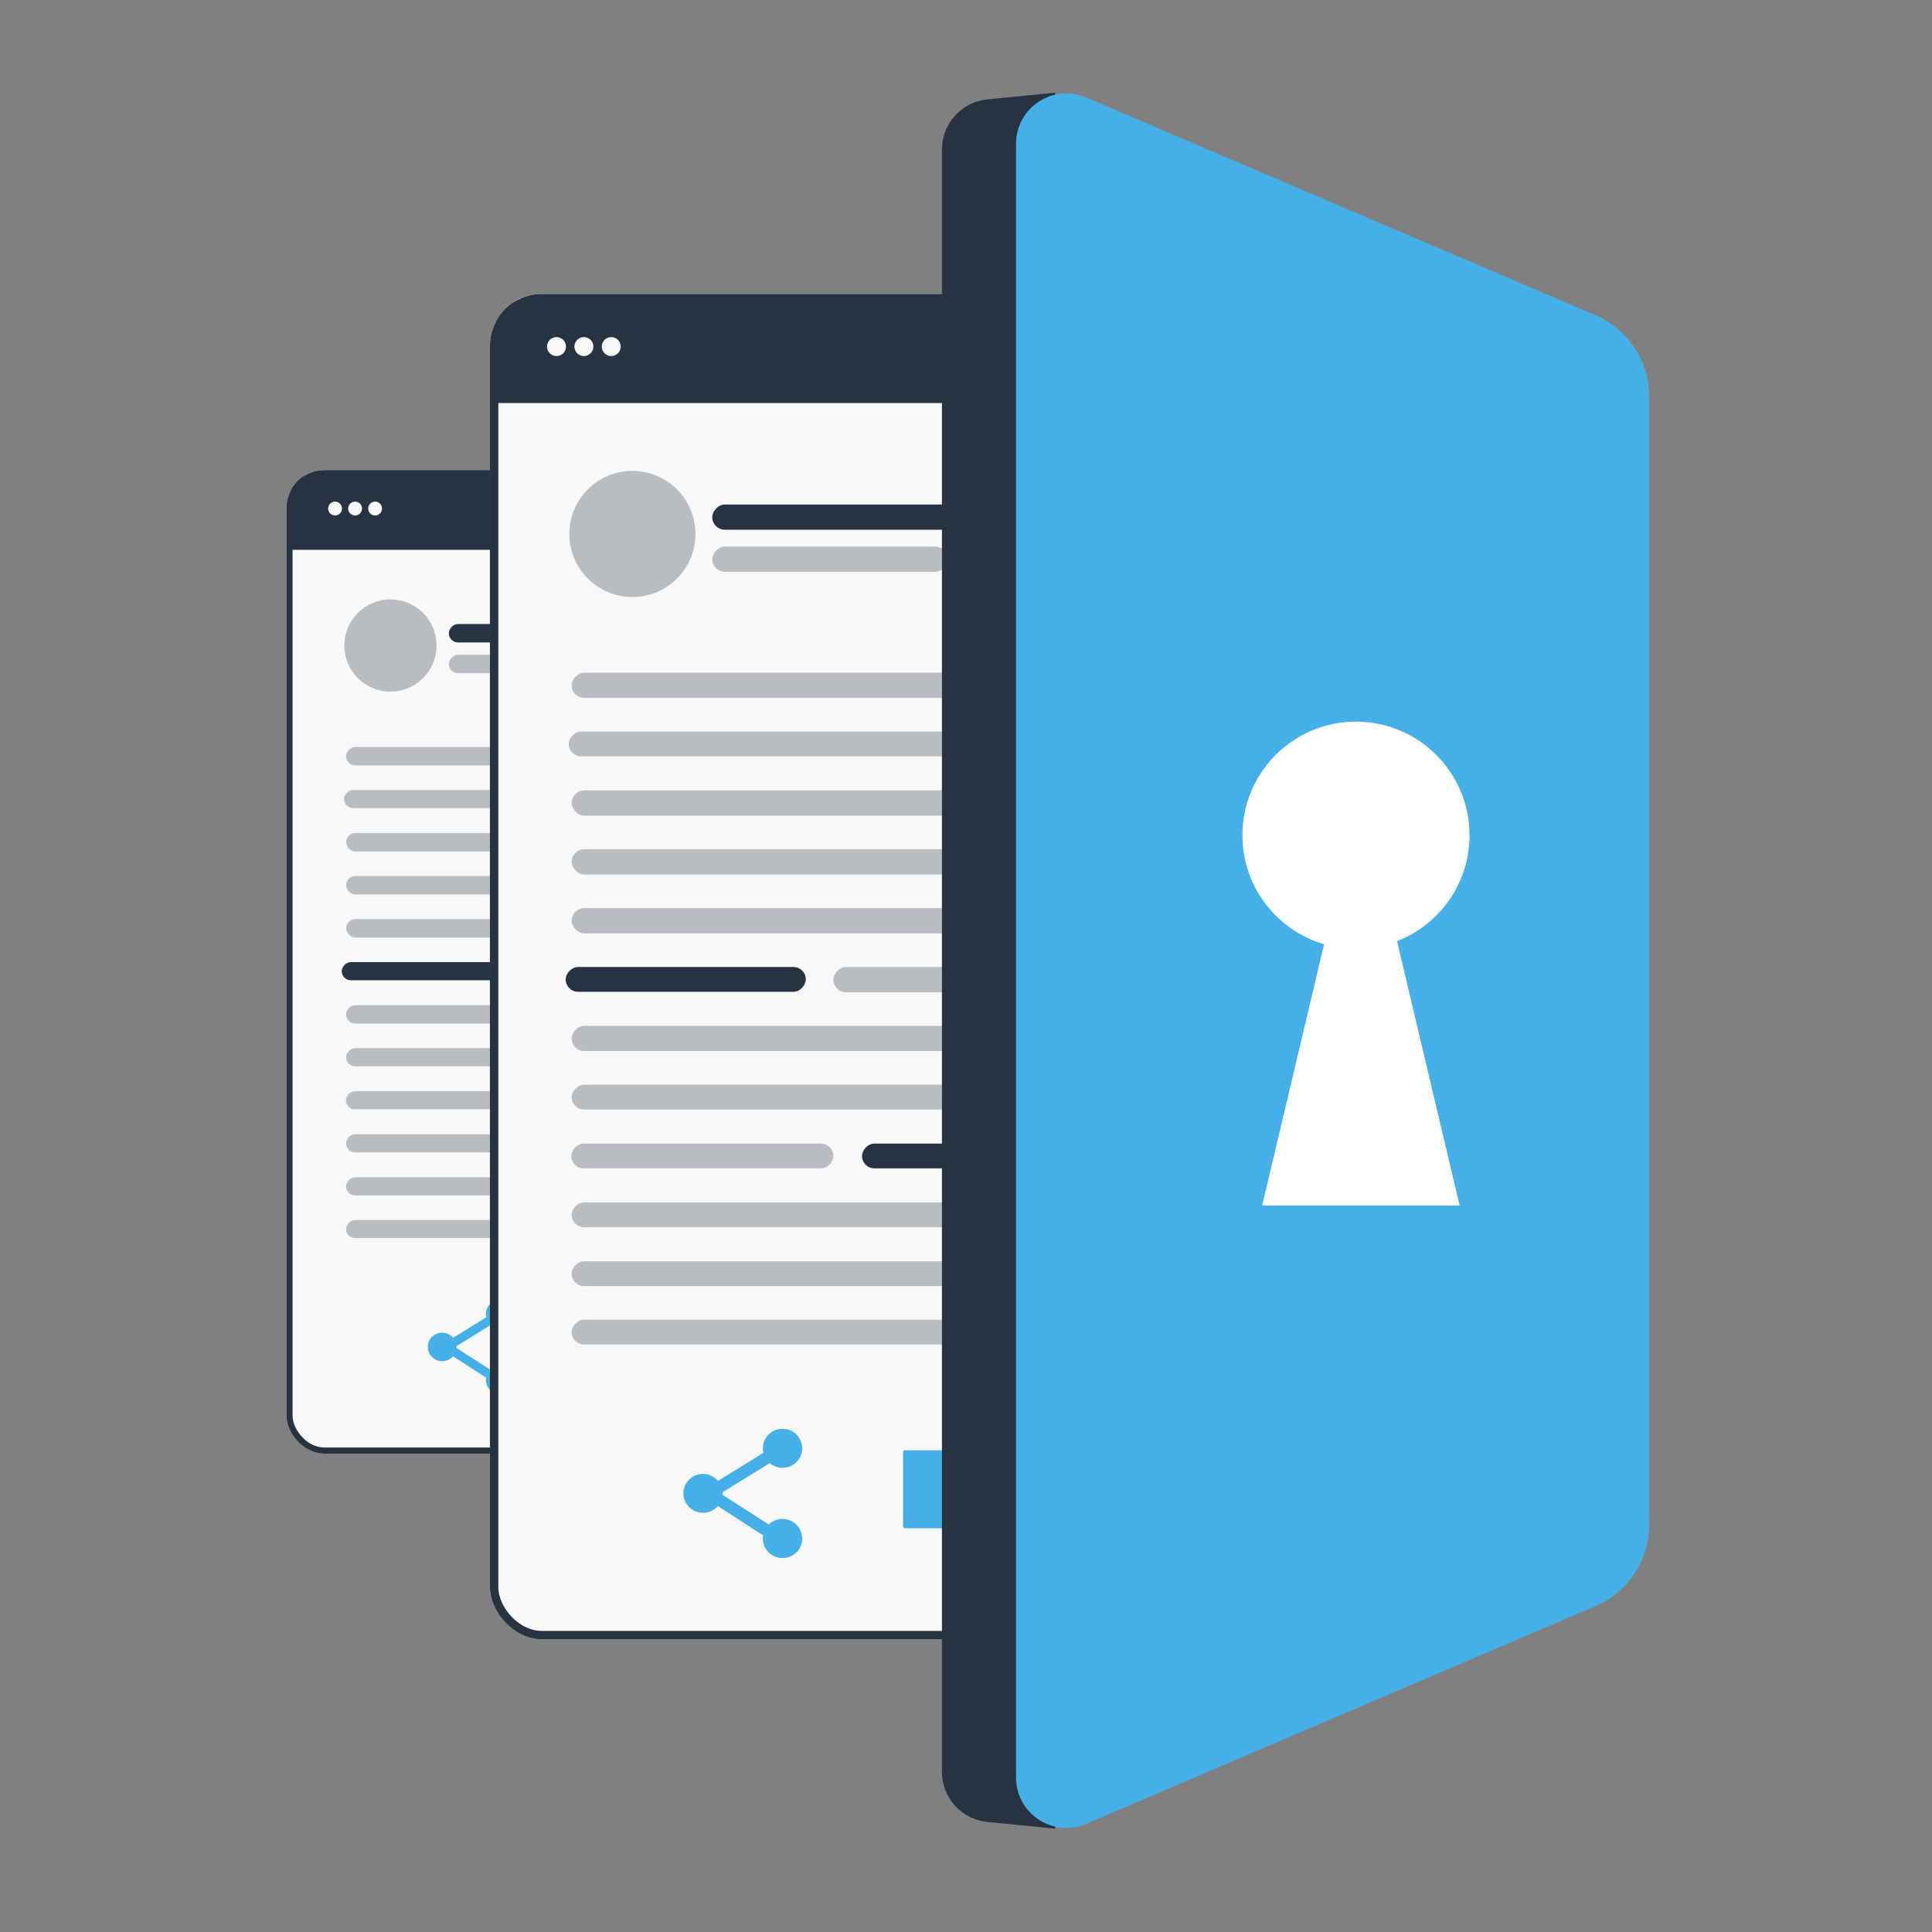 <svg xmlns="http://www.w3.org/2000/svg" width="181" height="181" viewBox="0 0 181 181" fill="none"><rect x="0" y="0" width="181" height="181" fill="#808080" stroke="none"/><g clip-path="url(#clip0_1662_2161)"><rect x="26.832" y="44.039" width="67.958" height="92.147" rx="3.565" fill="#F8F8F8"></rect><rect width="67.382" height="6.911" transform="translate(27.285 44.599)" fill="#273340"></rect><circle cx="31.391" cy="47.643" r="0.65" fill="#F8F8F8"></circle><circle cx="33.267" cy="47.643" r="0.65" fill="#F8F8F8"></circle><circle cx="35.142" cy="47.643" r="0.65" fill="#F8F8F8"></circle><circle opacity="0.3" cx="36.578" cy="60.477" r="4.319" fill="#273340"></circle><rect opacity="0.3" width="16.126" height="1.728" rx="0.864" transform="matrix(1 -8.74228e-08 -8.74228e-08 -1 42.05 63.069)" fill="#273340"></rect><rect width="24.765" height="1.728" rx="0.864" transform="matrix(1 -8.74228e-08 -8.74228e-08 -1 42.05 60.189)" fill="#273340"></rect><path fill-rule="evenodd" clip-rule="evenodd" d="M62.27 120.444C62.343 121.777 61.579 122.719 61.579 122.719C61.579 122.719 63.76 122.511 64.451 122.719C65.13 122.927 65.166 123.734 64.596 124.26C65.154 124.664 65.033 125.52 64.596 125.764C64.839 126.009 65.069 126.841 64.499 127.257C65.02 128.1 64.342 128.492 63.894 128.492H63.857H58.635C58.635 128.492 58.465 126.241 58.635 124.003C58.804 121.765 60.695 120.53 60.695 120.53C60.695 120.53 60.743 118.977 61.143 118.94C61.543 118.891 62.185 119.099 62.27 120.444ZM55.254 128.582H57.75C57.823 128.582 57.871 128.521 57.871 128.447V123.359C57.871 123.286 57.811 123.237 57.75 123.237H55.254C55.194 123.237 55.133 123.286 55.133 123.359V128.46C55.133 128.533 55.194 128.582 55.254 128.582Z" fill="#44B0E7"></path><path d="M80.01 122.255H73.006C72.402 122.255 71.911 122.756 71.911 123.371V127.56C71.911 128.175 72.402 128.675 73.006 128.675H73.59V130.249C73.59 130.385 73.743 130.447 73.836 130.353L75.607 128.675H80.02C80.624 128.675 81.115 128.175 81.115 127.56V123.371C81.105 122.756 80.614 122.255 80.01 122.255ZM77.511 126.924C77.511 127.008 77.44 127.081 77.358 127.081H73.703C73.621 127.081 73.549 127.008 73.549 126.924V126.851C73.549 126.768 73.621 126.695 73.703 126.695H77.358C77.44 126.695 77.511 126.768 77.511 126.851V126.924ZM79.283 125.747H73.743C73.641 125.747 73.549 125.663 73.549 125.549C73.549 125.434 73.631 125.351 73.743 125.351H79.283C79.385 125.351 79.477 125.434 79.477 125.549C79.477 125.663 79.385 125.747 79.283 125.747ZM79.283 124.413H73.743C73.641 124.413 73.549 124.329 73.549 124.215C73.549 124.1 73.631 124.017 73.743 124.017H79.283C79.385 124.017 79.477 124.1 79.477 124.215C79.477 124.329 79.385 124.413 79.283 124.413Z" fill="#44B0E7"></path><path d="M46.862 127.941C46.5 127.941 46.168 128.09 45.926 128.319L42.766 126.288C42.766 126.258 42.766 126.218 42.766 126.188C42.766 126.159 42.766 126.139 42.766 126.109L45.997 124.118C46.228 124.317 46.54 124.436 46.873 124.436C47.617 124.436 48.221 123.839 48.221 123.102C48.221 122.365 47.617 121.768 46.873 121.768C46.128 121.768 45.524 122.365 45.524 123.102C45.524 123.212 45.534 123.311 45.564 123.411L42.454 125.332C42.202 125.044 41.84 124.854 41.427 124.854C40.682 124.854 40.079 125.452 40.079 126.188C40.079 126.925 40.682 127.523 41.427 127.523C41.83 127.523 42.192 127.343 42.444 127.065L45.544 129.066C45.534 129.135 45.524 129.205 45.524 129.285C45.524 130.021 46.128 130.619 46.873 130.619C47.617 130.619 48.221 130.021 48.221 129.285C48.211 128.538 47.607 127.941 46.862 127.941Z" fill="#44B0E7"></path><rect x="32.426" y="82.073" width="40.568" height="1.728" rx="0.864" fill="#273340" fill-opacity="0.3"></rect><rect width="16.448" height="1.699" rx="0.849" transform="matrix(-1 0 0 1 48.465 90.136)" fill="#273340"></rect><rect width="38.681" height="1.728" rx="0.864" transform="matrix(-1 0 0 1 89.027 90.136)" fill="#273340" fill-opacity="0.3"></rect><rect width="36.718" height="1.699" rx="0.849" transform="matrix(-1 0 0 1 89.027 102.23)" fill="#273340"></rect><rect width="46.229" height="1.728" rx="0.864" transform="matrix(-1 0 0 1 78.652 94.168)" fill="#273340" fill-opacity="0.3"></rect><rect width="56.607" height="1.699" rx="0.849" transform="matrix(-1 0 0 1 89.027 98.199)" fill="#273340" fill-opacity="0.3"></rect><rect width="56.607" height="1.699" rx="0.849" transform="matrix(-1 0 0 1 89.027 106.262)" fill="#273340" fill-opacity="0.3"></rect><rect width="56.607" height="1.699" rx="0.849" transform="matrix(-1 0 0 1 89.027 110.293)" fill="#273340" fill-opacity="0.3"></rect><rect width="56.607" height="1.699" rx="0.849" transform="matrix(-1 0 0 1 89.027 114.295)" fill="#273340" fill-opacity="0.3"></rect><rect width="56.607" height="1.728" rx="0.864" transform="matrix(-1 0 0 1 89.027 69.979)" fill="#273340" fill-opacity="0.3"></rect><rect width="20.399" height="1.699" rx="0.849" transform="matrix(-1 0 0 1 89.027 74.056)" fill="#273340"></rect><rect x="32.426" y="78.042" width="48.116" height="1.728" rx="0.864" fill="#273340" fill-opacity="0.3"></rect><rect width="17.949" height="1.699" rx="0.849" transform="matrix(-1 0 0 1 50.355 102.23)" fill="#273340" fill-opacity="0.3"></rect><rect x="32.426" y="86.105" width="56.607" height="1.728" rx="0.864" fill="#273340" fill-opacity="0.3"></rect><rect width="35.101" height="1.699" rx="0.849" transform="matrix(-1 0 0 1 67.328 74.011)" fill="#273340" fill-opacity="0.3"></rect></g><rect x="27.12" y="44.327" width="67.382" height="91.571" rx="3.277" stroke="#273340" stroke-width="0.576"></rect><g clip-path="url(#clip1_1662_2161)"><rect x="45.899" y="27.54" width="92.954" height="126.04" rx="4.876" fill="#F8F8F8"></rect><rect width="92.167" height="9.453" transform="translate(46.528 28.307)" fill="#273340"></rect><circle cx="52.135" cy="32.469" r="0.889" fill="#F8F8F8"></circle><circle cx="54.701" cy="32.469" r="0.889" fill="#F8F8F8"></circle><circle cx="57.266" cy="32.469" r="0.889" fill="#F8F8F8"></circle><circle opacity="0.3" cx="59.245" cy="50.024" r="5.908" fill="#273340"></circle><rect opacity="0.3" width="22.057" height="2.363" rx="1.182" transform="matrix(1 -8.74228e-08 -8.74228e-08 -1 66.727 53.569)" fill="#273340"></rect><rect width="33.873" height="2.363" rx="1.182" transform="matrix(1 -8.74228e-08 -8.74228e-08 -1 66.727 49.63)" fill="#273340"></rect><path fill-rule="evenodd" clip-rule="evenodd" d="M94.366 132.048C94.465 133.872 93.421 135.16 93.421 135.16C93.421 135.16 96.404 134.875 97.349 135.16C98.277 135.444 98.327 136.548 97.548 137.268C98.31 137.82 98.144 138.991 97.548 139.325C97.879 139.66 98.194 140.797 97.415 141.366C98.128 142.521 97.2 143.056 96.587 143.056H96.537H89.393C89.393 143.056 89.161 139.978 89.393 136.916C89.625 133.855 92.211 132.165 92.211 132.165C92.211 132.165 92.277 130.041 92.824 129.991C93.371 129.924 94.25 130.208 94.366 132.048ZM84.772 143.18H88.187C88.286 143.18 88.352 143.096 88.352 142.996V136.036C88.352 135.936 88.269 135.869 88.187 135.869H84.772C84.69 135.869 84.607 135.936 84.607 136.036V143.012C84.607 143.113 84.69 143.18 84.772 143.18Z" fill="#44B0E7"></path><path d="M118.63 134.525H109.05C108.224 134.525 107.552 135.21 107.552 136.051V141.781C107.552 142.622 108.224 143.307 109.05 143.307H109.849V145.459C109.849 145.645 110.059 145.73 110.185 145.602L112.608 143.307H118.644C119.47 143.307 120.142 142.622 120.142 141.781V136.051C120.128 135.21 119.456 134.525 118.63 134.525ZM115.213 140.912C115.213 141.026 115.115 141.126 115.003 141.126H110.003C109.891 141.126 109.793 141.026 109.793 140.912V140.812C109.793 140.698 109.891 140.598 110.003 140.598H115.003C115.115 140.598 115.213 140.698 115.213 140.812V140.912ZM117.635 139.301H110.059C109.919 139.301 109.793 139.187 109.793 139.03C109.793 138.873 109.905 138.759 110.059 138.759H117.635C117.775 138.759 117.902 138.873 117.902 139.03C117.902 139.187 117.775 139.301 117.635 139.301ZM117.635 137.476H110.059C109.919 137.476 109.793 137.362 109.793 137.205C109.793 137.049 109.905 136.935 110.059 136.935H117.635C117.775 136.935 117.902 137.049 117.902 137.205C117.902 137.362 117.775 137.476 117.635 137.476Z" fill="#44B0E7"></path><path d="M73.299 142.302C72.803 142.302 72.349 142.507 72.019 142.82L67.696 140.042C67.696 140.001 67.696 139.947 67.696 139.906C67.696 139.865 67.696 139.838 67.696 139.797L72.115 137.073C72.432 137.346 72.859 137.509 73.313 137.509C74.332 137.509 75.158 136.692 75.158 135.684C75.158 134.676 74.332 133.859 73.313 133.859C72.294 133.859 71.468 134.676 71.468 135.684C71.468 135.834 71.482 135.97 71.523 136.106L67.269 138.735C66.925 138.34 66.429 138.081 65.865 138.081C64.846 138.081 64.02 138.898 64.02 139.906C64.02 140.913 64.846 141.73 65.865 141.73C66.415 141.73 66.911 141.485 67.255 141.104L71.496 143.841C71.482 143.937 71.468 144.032 71.468 144.141C71.468 145.148 72.294 145.966 73.313 145.966C74.332 145.966 75.158 145.148 75.158 144.141C75.144 143.119 74.318 142.302 73.299 142.302Z" fill="#44B0E7"></path><rect x="53.559" y="79.565" width="55.49" height="2.363" rx="1.182" fill="#273340" fill-opacity="0.3"></rect><rect width="22.497" height="2.323" rx="1.162" transform="matrix(-1 0 0 1 75.493 90.594)" fill="#273340"></rect><rect width="52.909" height="2.363" rx="1.182" transform="matrix(-1 0 0 1 130.981 90.594)" fill="#273340" fill-opacity="0.3"></rect><rect width="50.223" height="2.323" rx="1.162" transform="matrix(-1 0 0 1 130.981 107.136)" fill="#273340"></rect><rect width="63.233" height="2.363" rx="1.182" transform="matrix(-1 0 0 1 116.79 96.108)" fill="#273340" fill-opacity="0.3"></rect><rect width="77.428" height="2.323" rx="1.162" transform="matrix(-1 0 0 1 130.981 101.623)" fill="#273340" fill-opacity="0.3"></rect><rect width="77.428" height="2.323" rx="1.162" transform="matrix(-1 0 0 1 130.981 112.651)" fill="#273340" fill-opacity="0.3"></rect><rect width="77.428" height="2.323" rx="1.162" transform="matrix(-1 0 0 1 130.981 118.165)" fill="#273340" fill-opacity="0.3"></rect><rect width="77.428" height="2.323" rx="1.162" transform="matrix(-1 0 0 1 130.981 123.64)" fill="#273340" fill-opacity="0.3"></rect><rect width="77.428" height="2.363" rx="1.182" transform="matrix(-1 0 0 1 130.981 63.023)" fill="#273340" fill-opacity="0.3"></rect><rect width="27.902" height="2.323" rx="1.162" transform="matrix(-1 0 0 1 130.981 68.599)" fill="#273340"></rect><rect x="53.559" y="74.051" width="65.814" height="2.363" rx="1.182" fill="#273340" fill-opacity="0.3"></rect><rect width="24.551" height="2.323" rx="1.162" transform="matrix(-1 0 0 1 78.075 107.136)" fill="#273340" fill-opacity="0.3"></rect><rect x="53.559" y="85.08" width="77.428" height="2.363" rx="1.182" fill="#273340" fill-opacity="0.3"></rect><rect width="48.011" height="2.323" rx="1.162" transform="matrix(-1 0 0 1 101.293 68.537)" fill="#273340" fill-opacity="0.3"></rect></g><rect x="46.293" y="27.933" width="92.167" height="125.252" rx="4.482" stroke="#273340" stroke-width="0.788"></rect><path d="M88.246 14.003C88.246 11.579 90.084 9.551 92.496 9.312L98.853 8.683V171.317L92.496 170.688C90.084 170.449 88.246 168.42 88.246 165.997V14.003Z" fill="#273340"></path><path d="M95.187 13.468C95.187 10.086 98.644 7.804 101.754 9.133L149.494 29.541C152.53 30.84 154.5 33.824 154.5 37.127V142.873C154.5 146.176 152.53 149.16 149.494 150.458L101.754 170.866C98.644 172.196 95.187 169.914 95.187 166.532V13.468Z" fill="#44B0E7"></path><path fill-rule="evenodd" clip-rule="evenodd" d="M130.883 88.171C134.857 86.628 137.674 82.767 137.674 78.248C137.674 72.372 132.91 67.608 127.034 67.608C121.158 67.608 116.394 72.372 116.394 78.248C116.394 83.086 119.624 87.17 124.044 88.462L118.246 112.944H136.75L130.883 88.171Z" fill="white"></path><defs><clipPath id="clip0_1662_2161"><rect x="26.832" y="44.039" width="67.958" height="92.147" rx="3.565" fill="white"></rect></clipPath><clipPath id="clip1_1662_2161"><rect x="45.899" y="27.54" width="92.954" height="126.04" rx="4.876" fill="white"></rect></clipPath></defs></svg>